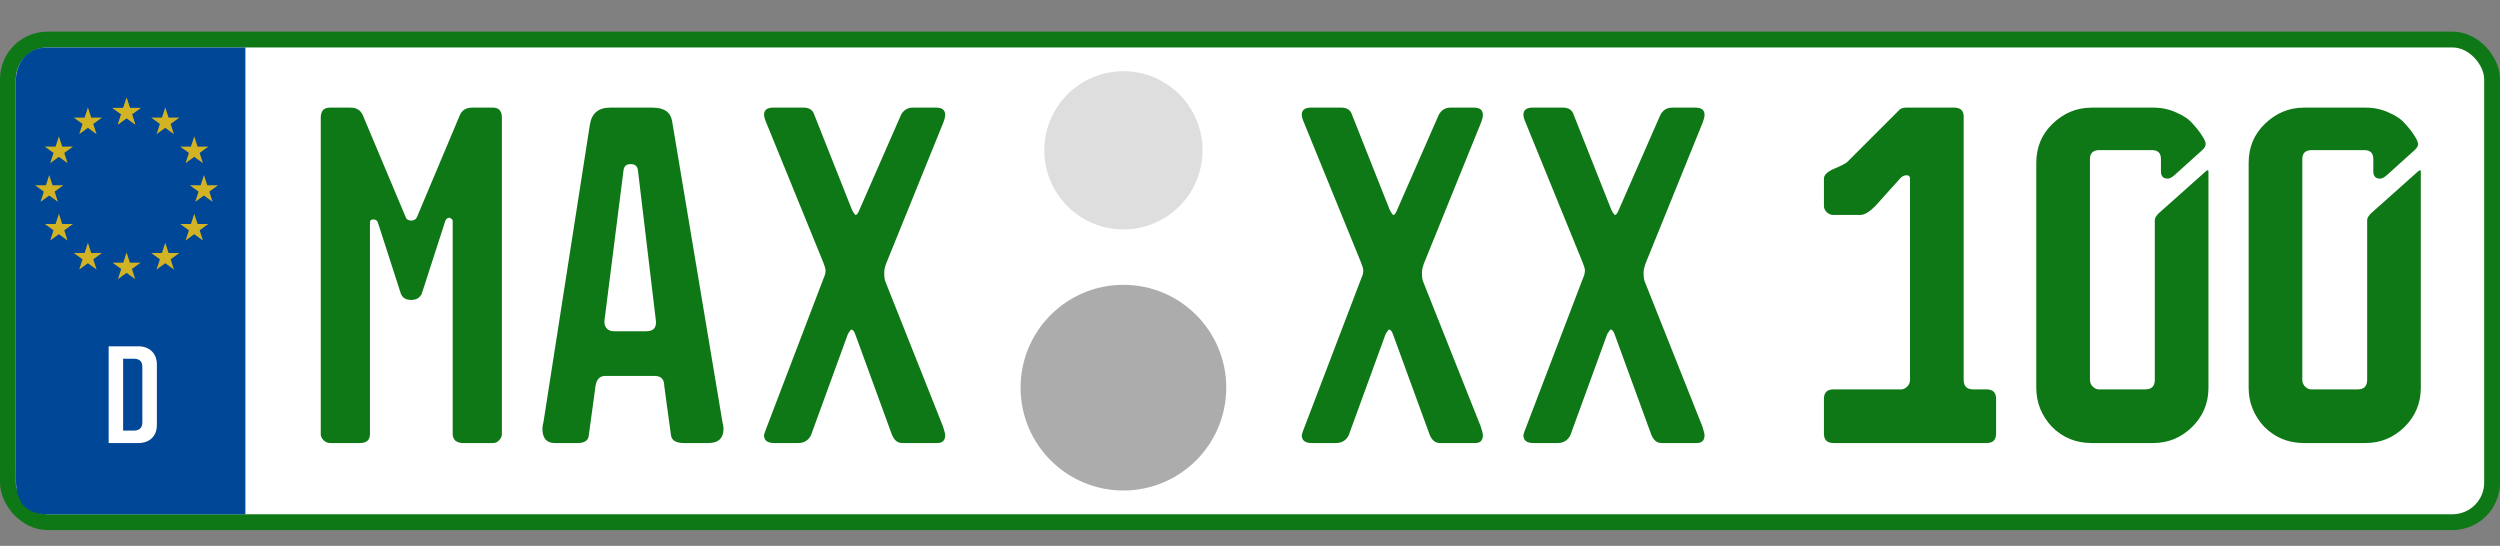 <svg width="316" height="69" viewBox="0 0 316 69" fill="none" xmlns="http://www.w3.org/2000/svg">
<rect x="0" y="0" width="316" height="69" fill="#808080" stroke="none"/>
<rect x="1" y="5" width="314" height="61" rx="5" fill="white" stroke="#0E7816" stroke-width="2"/>
<circle cx="142" cy="19" r="10" fill="#DEDEDE"/>
<circle cx="142" cy="49" r="13" fill="#ACACAC"/>
<path d="M62.307 13.604C63.061 13.604 63.438 14.028 63.438 14.876V54.869C63.438 55.152 63.32 55.411 63.084 55.647C62.896 55.882 62.637 56 62.307 56H58.491C58.162 56 57.855 55.906 57.573 55.717C57.337 55.482 57.219 55.199 57.219 54.869V27.877C57.219 27.783 57.102 27.665 56.866 27.524C56.584 27.524 56.395 27.642 56.301 27.877L53.333 37.063C53.098 37.628 52.65 37.911 51.991 37.911C51.284 37.911 50.837 37.628 50.648 37.063L47.751 28.089C47.657 27.854 47.468 27.736 47.186 27.736C46.903 27.736 46.762 27.854 46.762 28.089V54.869C46.762 55.623 46.338 56 45.49 56H41.745C41.415 56 41.133 55.882 40.897 55.647C40.661 55.411 40.544 55.152 40.544 54.869V14.876C40.544 14.028 40.921 13.604 41.674 13.604H44.289C45.042 13.604 45.561 13.91 45.843 14.523L51.284 27.453C51.378 27.736 51.614 27.877 51.991 27.877C52.32 27.877 52.556 27.736 52.697 27.453L58.138 14.523C58.421 13.91 58.939 13.604 59.693 13.604H62.307ZM70.114 56C69.078 56 68.559 55.388 68.559 54.163C68.559 53.974 68.606 53.692 68.701 53.315L74.565 15.724C74.801 14.311 75.649 13.604 77.109 13.604H82.479C83.94 13.604 84.764 14.169 84.953 15.3L91.312 53.315C91.406 53.692 91.453 53.974 91.453 54.163C91.453 55.388 90.817 56 89.545 56H86.436C85.447 56 84.905 55.67 84.811 55.011L83.963 48.793C83.963 47.945 83.563 47.521 82.762 47.521H76.473C75.814 47.521 75.413 47.945 75.272 48.793L74.424 55.011C74.377 55.67 73.906 56 73.011 56H70.114ZM76.403 40.737C76.403 41.067 76.52 41.35 76.756 41.585C76.991 41.774 77.274 41.868 77.604 41.868H81.702C82.597 41.868 82.998 41.42 82.903 40.526L80.642 21.589C80.595 21.023 80.289 20.741 79.724 20.741C79.158 20.741 78.852 21.023 78.805 21.589L76.403 40.526V40.737ZM96.575 14.523C96.575 13.91 96.952 13.604 97.706 13.604H101.592C102.298 13.604 102.746 13.91 102.934 14.523L107.669 26.464C107.904 26.935 108.069 27.171 108.163 27.171C108.304 27.171 108.469 26.935 108.658 26.464L113.887 14.523C114.216 13.91 114.711 13.604 115.37 13.604H118.338C119.092 13.604 119.469 13.91 119.469 14.523C119.469 14.758 119.398 15.064 119.257 15.441L111.979 33.389C111.837 33.813 111.767 34.166 111.767 34.449C111.767 34.967 111.814 35.344 111.908 35.579L119.186 53.88C119.375 54.446 119.469 54.822 119.469 55.011C119.469 55.67 119.139 56 118.48 56H114.028C113.416 56 112.968 55.6 112.685 54.799L108.093 42.221C107.951 41.844 107.786 41.656 107.598 41.656C107.551 41.656 107.409 41.844 107.174 42.221L102.51 55.011C102.181 55.67 101.639 56 100.885 56H97.847C96.999 56 96.575 55.67 96.575 55.011C96.575 54.964 96.622 54.799 96.716 54.516L104.136 35.085C104.277 34.802 104.348 34.496 104.348 34.166C104.348 33.978 104.253 33.648 104.065 33.177L96.716 15.159C96.622 14.876 96.575 14.664 96.575 14.523Z" fill="#0E7816"/>
<path d="M164.544 14.523C164.544 13.91 164.921 13.604 165.674 13.604H169.561C170.267 13.604 170.715 13.91 170.903 14.523L175.637 26.464C175.873 26.935 176.038 27.171 176.132 27.171C176.273 27.171 176.438 26.935 176.627 26.464L181.855 14.523C182.185 13.91 182.68 13.604 183.339 13.604H186.307C187.061 13.604 187.438 13.91 187.438 14.523C187.438 14.758 187.367 15.064 187.226 15.441L179.948 33.389C179.806 33.813 179.736 34.166 179.736 34.449C179.736 34.967 179.783 35.344 179.877 35.579L187.155 53.88C187.343 54.446 187.438 54.822 187.438 55.011C187.438 55.67 187.108 56 186.448 56H181.997C181.384 56 180.937 55.6 180.654 54.799L176.061 42.221C175.92 41.844 175.755 41.656 175.567 41.656C175.52 41.656 175.378 41.844 175.143 42.221L170.479 55.011C170.149 55.67 169.608 56 168.854 56H165.816C164.968 56 164.544 55.67 164.544 55.011C164.544 54.964 164.591 54.799 164.685 54.516L172.104 35.085C172.246 34.802 172.316 34.496 172.316 34.166C172.316 33.978 172.222 33.648 172.034 33.177L164.685 15.159C164.591 14.876 164.544 14.664 164.544 14.523ZM192.559 14.523C192.559 13.91 192.936 13.604 193.69 13.604H197.576C198.283 13.604 198.73 13.91 198.919 14.523L203.653 26.464C203.889 26.935 204.053 27.171 204.148 27.171C204.289 27.171 204.454 26.935 204.642 26.464L209.871 14.523C210.201 13.91 210.695 13.604 211.355 13.604H214.323C215.076 13.604 215.453 13.91 215.453 14.523C215.453 14.758 215.383 15.064 215.241 15.441L207.963 33.389C207.822 33.813 207.751 34.166 207.751 34.449C207.751 34.967 207.798 35.344 207.893 35.579L215.171 53.88C215.359 54.446 215.453 54.822 215.453 55.011C215.453 55.67 215.123 56 214.464 56H210.012C209.4 56 208.952 55.6 208.67 54.799L204.077 42.221C203.936 41.844 203.771 41.656 203.582 41.656C203.535 41.656 203.394 41.844 203.158 42.221L198.495 55.011C198.165 55.67 197.623 56 196.87 56H193.831C192.983 56 192.559 55.67 192.559 55.011C192.559 54.964 192.606 54.799 192.701 54.516L200.12 35.085C200.261 34.802 200.332 34.496 200.332 34.166C200.332 33.978 200.238 33.648 200.049 33.177L192.701 15.159C192.606 14.876 192.559 14.664 192.559 14.523Z" fill="#0E7816"/>
<path d="M231.745 27.171C231.415 27.171 231.133 27.053 230.897 26.817C230.662 26.582 230.544 26.323 230.544 26.04V22.578C230.544 22.107 230.991 21.683 231.886 21.306C232.781 20.929 233.323 20.646 233.511 20.458L240.083 13.887C240.271 13.698 240.554 13.604 240.931 13.604H247.008C247.808 13.604 248.209 13.981 248.209 14.735V48.015C248.209 48.816 248.609 49.217 249.41 49.217H251.106C251.907 49.217 252.307 49.617 252.307 50.418V54.799C252.307 55.6 251.907 56 251.106 56H231.745C230.944 56 230.544 55.6 230.544 54.799V50.418C230.544 49.617 230.944 49.217 231.745 49.217H240.295C240.577 49.217 240.837 49.099 241.072 48.863C241.308 48.628 241.425 48.345 241.425 48.015V22.578C241.425 22.295 241.284 22.154 241.001 22.154C240.672 22.154 240.389 22.295 240.154 22.578L237.044 26.04C236.291 26.794 235.655 27.171 235.137 27.171H231.745ZM264.17 48.015C264.17 48.345 264.287 48.628 264.523 48.863C264.758 49.099 265.018 49.217 265.3 49.217H271.165C271.966 49.217 272.366 48.816 272.366 48.015V27.807C272.366 27.571 272.531 27.288 272.861 26.959L278.726 21.73C278.867 21.589 278.985 21.518 279.079 21.518C279.126 21.518 279.15 21.589 279.15 21.73V49.005C279.15 50.983 278.443 52.655 277.03 54.022C275.664 55.34 274.038 56 272.154 56H264.382C262.403 56 260.731 55.317 259.365 53.951C258.046 52.538 257.386 50.889 257.386 49.005V20.599C257.386 18.621 258.069 16.972 259.435 15.653C260.849 14.287 262.497 13.604 264.382 13.604H272.154C273.238 13.604 274.227 13.816 275.122 14.24C276.017 14.617 276.7 15.088 277.171 15.653C277.689 16.218 278.09 16.737 278.372 17.208C278.655 17.632 278.796 17.961 278.796 18.197C278.796 18.432 278.678 18.668 278.443 18.904L274.839 22.154C274.51 22.436 274.227 22.578 273.991 22.578C273.426 22.578 273.143 22.272 273.143 21.659V20.105C273.143 19.351 272.767 18.974 272.013 18.974H265.371C264.57 18.974 264.17 19.351 264.17 20.105V48.015ZM291.012 48.015C291.012 48.345 291.13 48.628 291.365 48.863C291.601 49.099 291.86 49.217 292.143 49.217H298.008C298.808 49.217 299.209 48.816 299.209 48.015V27.807C299.209 27.571 299.374 27.288 299.703 26.959L305.568 21.73C305.709 21.589 305.827 21.518 305.921 21.518C305.969 21.518 305.992 21.589 305.992 21.73V49.005C305.992 50.983 305.285 52.655 303.872 54.022C302.506 55.34 300.881 56 298.997 56H291.224C289.246 56 287.573 55.317 286.207 53.951C284.888 52.538 284.229 50.889 284.229 49.005V20.599C284.229 18.621 284.912 16.972 286.278 15.653C287.691 14.287 289.34 13.604 291.224 13.604H298.997C300.08 13.604 301.069 13.816 301.964 14.24C302.859 14.617 303.543 15.088 304.014 15.653C304.532 16.218 304.932 16.737 305.215 17.208C305.497 17.632 305.639 17.961 305.639 18.197C305.639 18.432 305.521 18.668 305.285 18.904L301.682 22.154C301.352 22.436 301.069 22.578 300.834 22.578C300.269 22.578 299.986 22.272 299.986 21.659V20.105C299.986 19.351 299.609 18.974 298.855 18.974H292.213C291.413 18.974 291.012 19.351 291.012 20.105V48.015Z" fill="#0E7816"/>
<path d="M31.017 65V6H6.017C3.017 6 2.018 8.5 2.018 10L2.018 13.519C2.018 30.72 2.018 57.555 2.017 59C2.016 61 1.516 65 6.016 65H31.017Z" fill="#004798"/>
<path d="M19.828 53.695C19.828 54.414 19.615 54.979 19.188 55.391C18.76 55.797 18.185 56 17.461 56H13.734V43.773H17.461C18.185 43.773 18.76 43.982 19.188 44.398C19.615 44.81 19.828 45.375 19.828 46.094V53.695ZM17.992 53.391V46.367C17.992 45.685 17.635 45.344 16.922 45.344H15.562V54.43H16.875C17.62 54.43 17.992 54.083 17.992 53.391Z" fill="white"/>
<path d="M16.095 12.969L16 12.676L15.905 12.969L15.652 13.745H14.837H14.529L14.778 13.925L15.438 14.405L15.186 15.18L15.091 15.473L15.34 15.292L16 14.813L16.659 15.292L16.908 15.473L16.813 15.18L16.561 14.405L17.221 13.925L17.47 13.745H17.162H16.347L16.095 12.969Z" fill="#D2B324" stroke="#D2B324" stroke-width="0.2"/>
<path d="M16.095 32.525L16 32.232L15.905 32.525L15.652 33.3H14.837H14.529L14.778 33.481L15.438 33.96L15.186 34.736L15.091 35.029L15.34 34.848L16 34.368L16.659 34.848L16.908 35.029L16.813 34.736L16.561 33.96L17.221 33.481L17.47 33.3H17.162H16.347L16.095 32.525Z" fill="#D2B324" stroke="#D2B324" stroke-width="0.2"/>
<path d="M16.095 12.969L16 12.676L15.905 12.969L15.652 13.745H14.837H14.529L14.778 13.925L15.438 14.405L15.186 15.18L15.091 15.473L15.34 15.292L16 14.813L16.659 15.292L16.908 15.473L16.813 15.18L16.561 14.405L17.221 13.925L17.47 13.745H17.162H16.347L16.095 12.969Z" fill="#D2B324" stroke="#D2B324" stroke-width="0.2"/>
<path d="M20.984 31.302L20.889 31.009L20.794 31.302L20.542 32.078H19.727H19.419L19.668 32.258L20.328 32.738L20.076 33.513L19.981 33.806L20.23 33.625L20.889 33.146L21.549 33.625L21.798 33.806L21.703 33.513L21.451 32.738L22.11 32.258L22.359 32.078H22.052H21.236L20.984 31.302Z" fill="#D2B324" stroke="#D2B324" stroke-width="0.2"/>
<path d="M11.206 31.302L11.111 31.009L11.016 31.302L10.764 32.078H9.948H9.641L9.89 32.258L10.549 32.738L10.297 33.513L10.202 33.806L10.451 33.625L11.111 33.146L11.771 33.625L12.02 33.806L11.924 33.513L11.672 32.738L12.332 32.258L12.581 32.078H12.273H11.458L11.206 31.302Z" fill="#D2B324" stroke="#D2B324" stroke-width="0.2"/>
<path d="M25.873 22.746L25.778 22.454L25.683 22.746L25.431 23.522H24.616H24.308L24.557 23.703L25.216 24.182L24.964 24.957L24.869 25.25L25.118 25.069L25.778 24.59L26.438 25.069L26.686 25.25L26.591 24.957L26.339 24.182L26.999 23.703L27.248 23.522H26.94H26.125L25.873 22.746Z" fill="#D2B324" stroke="#D2B324" stroke-width="0.2"/>
<path d="M6.317 22.746L6.222 22.454L6.127 22.746L5.875 23.522H5.06H4.752L5.001 23.703L5.661 24.182L5.409 24.957L5.314 25.25L5.563 25.069L6.222 24.59L6.882 25.069L7.131 25.25L7.036 24.957L6.784 24.182L7.443 23.703L7.692 23.522H7.385H6.569L6.317 22.746Z" fill="#D2B324" stroke="#D2B324" stroke-width="0.2"/>
<path d="M7.54 17.858L7.445 17.565L7.35 17.858L7.098 18.633H6.282H5.975L6.224 18.814L6.883 19.293L6.631 20.069L6.536 20.361L6.785 20.181L7.445 19.701L8.104 20.181L8.353 20.361L8.258 20.069L8.006 19.293L8.666 18.814L8.915 18.633H8.607H7.792L7.54 17.858Z" fill="#D2B324" stroke="#D2B324" stroke-width="0.2"/>
<path d="M24.65 17.858L24.555 17.565L24.46 17.858L24.208 18.633H23.393H23.085L23.334 18.814L23.994 19.293L23.742 20.069L23.647 20.361L23.896 20.181L24.555 19.701L25.215 20.181L25.464 20.361L25.369 20.069L25.117 19.293L25.776 18.814L26.025 18.633H25.718H24.902L24.65 17.858Z" fill="#D2B324" stroke="#D2B324" stroke-width="0.2"/>
<path d="M20.984 14.192L20.889 13.899L20.794 14.192L20.542 14.967H19.727H19.419L19.668 15.148L20.328 15.627L20.076 16.403L19.981 16.695L20.23 16.515L20.889 16.035L21.549 16.515L21.798 16.695L21.703 16.403L21.451 15.627L22.11 15.148L22.359 14.967H22.052H21.236L20.984 14.192Z" fill="#D2B324" stroke="#D2B324" stroke-width="0.2"/>
<path d="M11.206 14.192L11.111 13.899L11.016 14.192L10.764 14.967H9.948H9.641L9.89 15.148L10.549 15.627L10.297 16.403L10.202 16.695L10.451 16.515L11.111 16.035L11.771 16.515L12.02 16.695L11.924 16.403L11.672 15.627L12.332 15.148L12.581 14.967H12.273H11.458L11.206 14.192Z" fill="#D2B324" stroke="#D2B324" stroke-width="0.2"/>
<path d="M24.65 27.636L24.555 27.343L24.46 27.636L24.208 28.412H23.393H23.085L23.334 28.592L23.994 29.072L23.742 29.847L23.647 30.14L23.896 29.959L24.555 29.48L25.215 29.959L25.464 30.14L25.369 29.847L25.117 29.072L25.776 28.592L26.025 28.412H25.718H24.902L24.65 27.636Z" fill="#D2B324" stroke="#D2B324" stroke-width="0.2"/>
<path d="M7.54 27.636L7.445 27.343L7.35 27.636L7.098 28.412H6.282H5.975L6.224 28.592L6.883 29.072L6.631 29.847L6.536 30.14L6.785 29.959L7.445 29.48L8.104 29.959L8.353 30.14L8.258 29.847L8.006 29.072L8.666 28.592L8.915 28.412H8.607H7.792L7.54 27.636Z" fill="#D2B324" stroke="#D2B324" stroke-width="0.2"/>
</svg>
